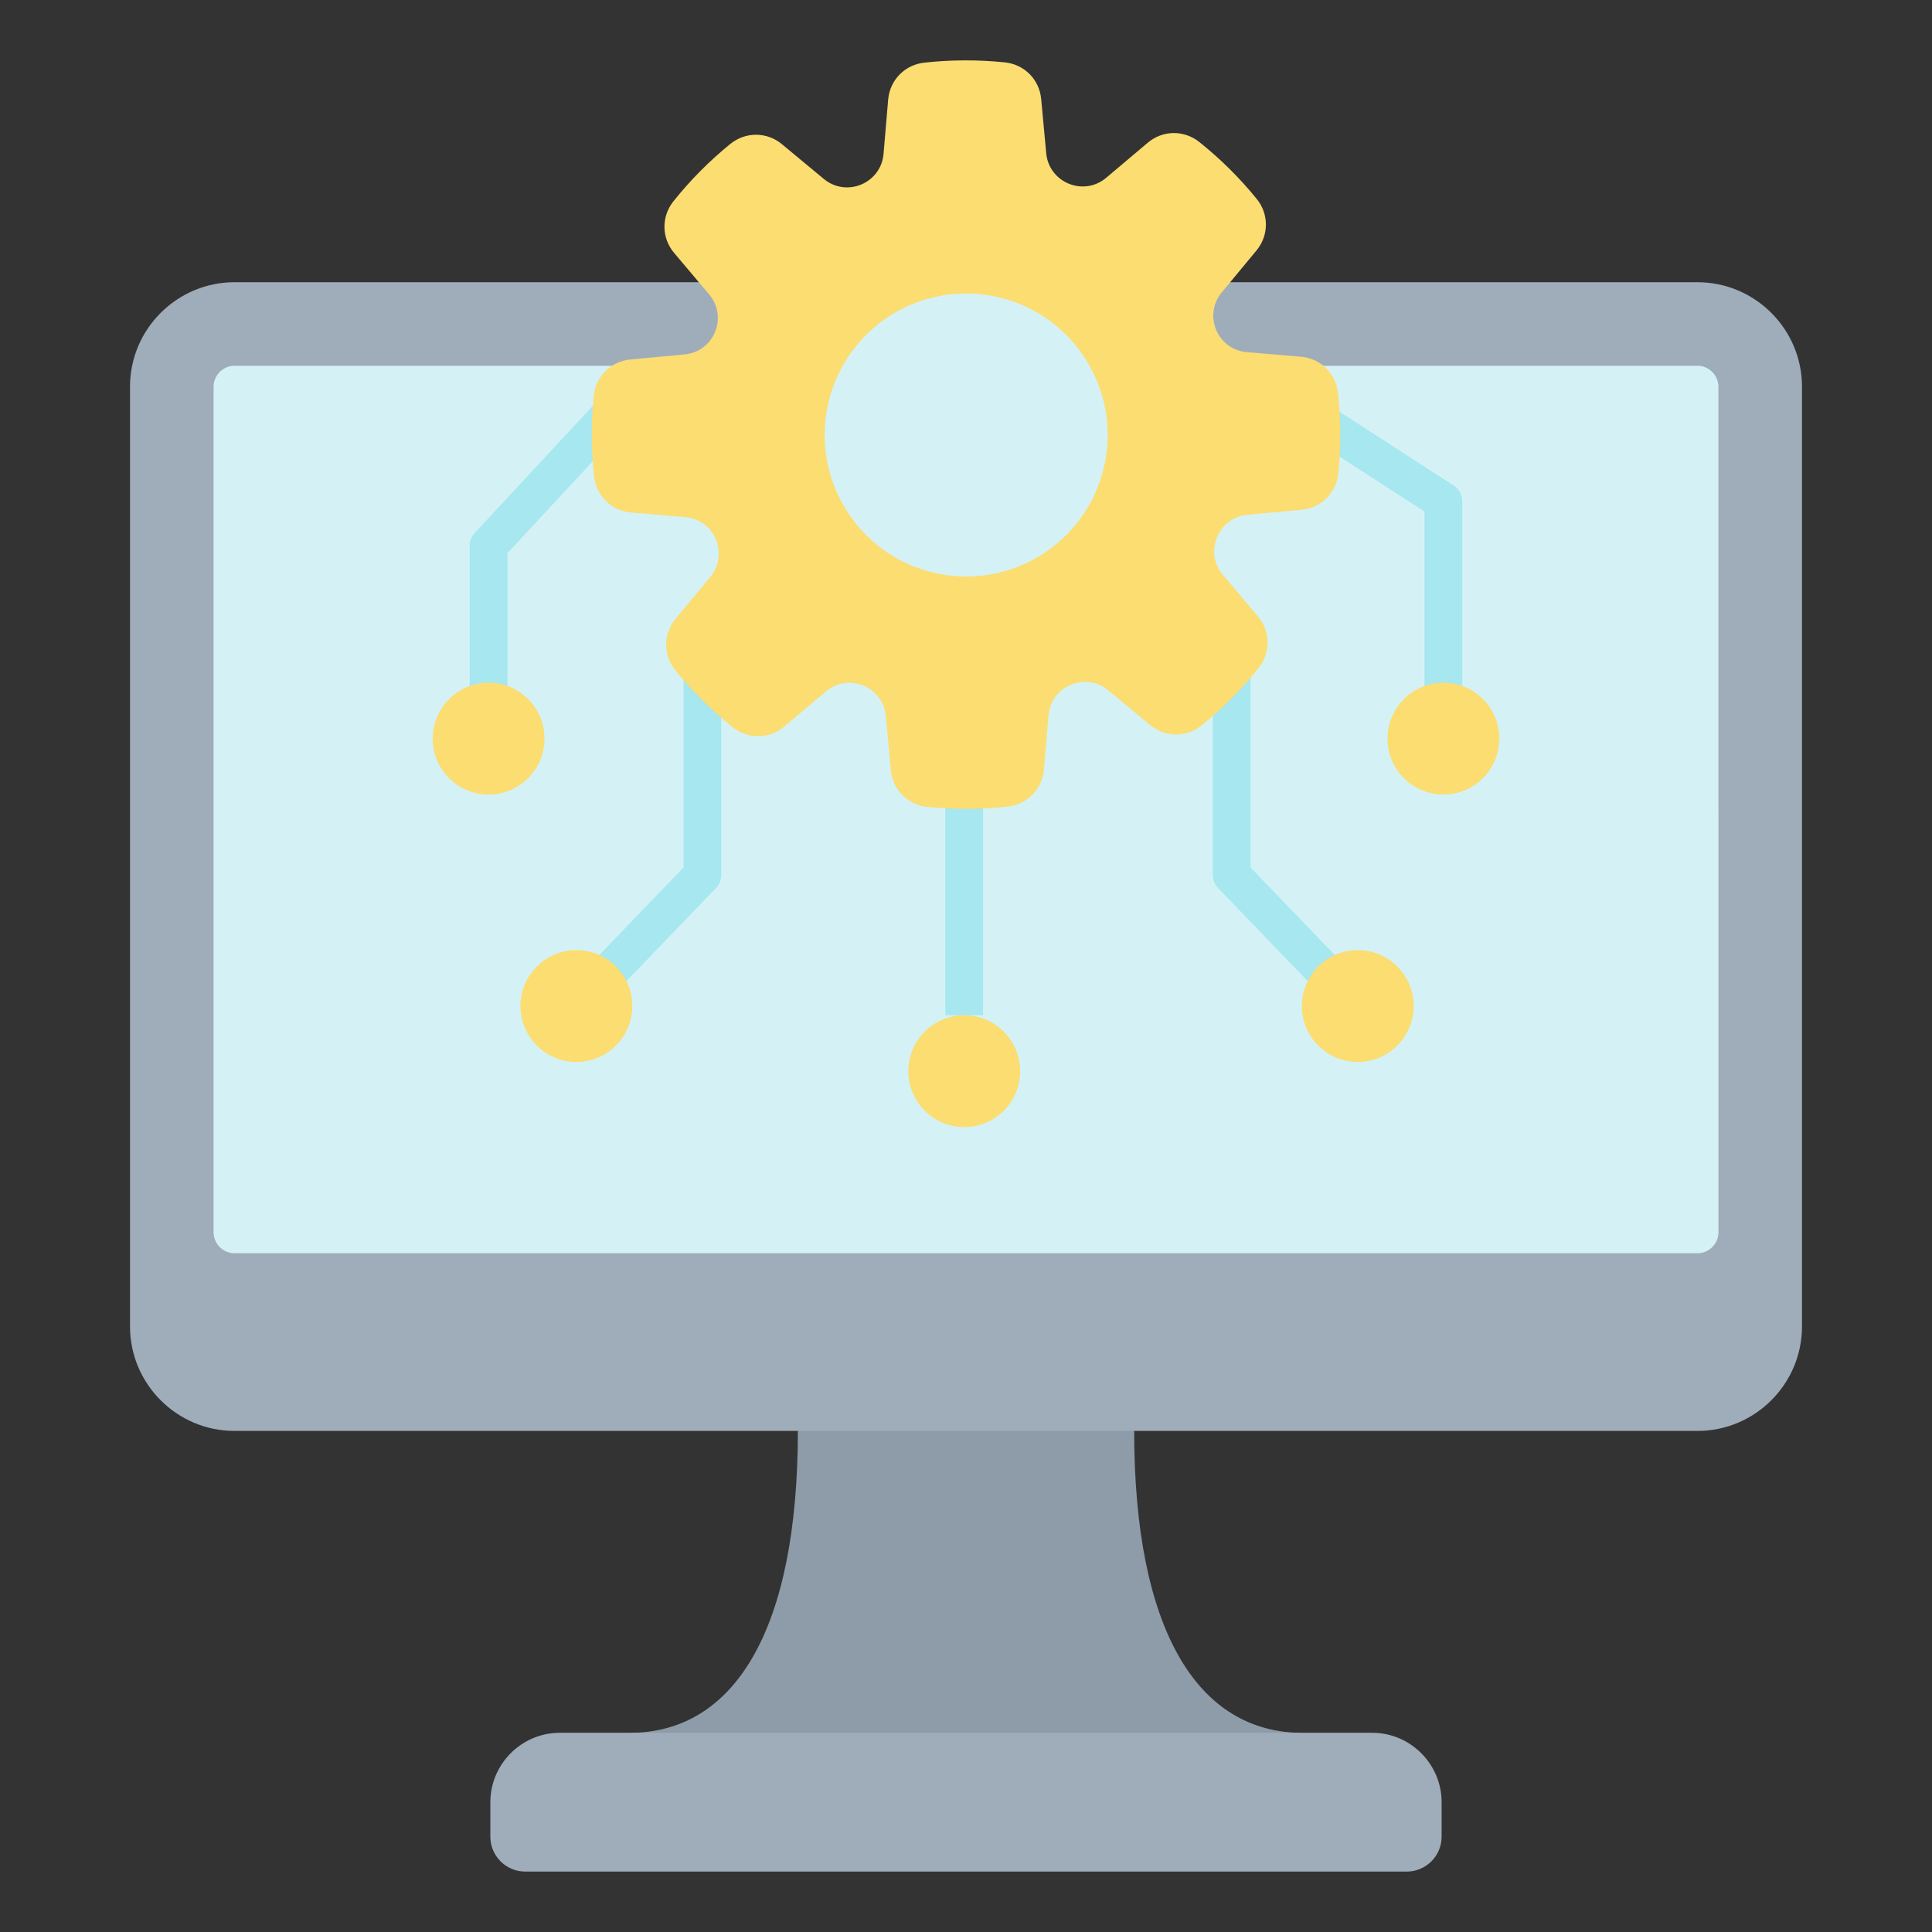 <svg width="62" height="62" viewBox="0 0 62 62" fill="none" xmlns="http://www.w3.org/2000/svg">
<rect x="0" y="0" width="62" height="62" fill="#333333" stroke="none"/>
<path fill-rule="evenodd" clip-rule="evenodd" d="M36.397 45.921L31.037 42.768L25.604 45.921C25.604 52.306 23.574 55.609 20.199 55.609L31.001 57.836L41.801 55.609C38.428 55.607 36.397 52.306 36.397 45.921Z" fill="#8D9CA8"/>
<path fill-rule="evenodd" clip-rule="evenodd" d="M17.963 55.607H44.036C45.261 55.607 46.263 56.61 46.263 57.834V58.944C46.263 59.559 45.76 60.061 45.145 60.061H16.854C16.239 60.061 15.736 59.559 15.736 58.944V57.834C15.736 56.61 16.739 55.607 17.963 55.607Z" fill="#9FACBA"/>
<path fill-rule="evenodd" clip-rule="evenodd" d="M7.525 9.057H54.475C56.322 9.057 57.828 10.563 57.828 12.41V42.567C57.828 44.414 56.322 45.92 54.475 45.92H7.525C5.678 45.92 4.172 44.414 4.172 42.567V12.41C4.172 10.563 5.678 9.057 7.525 9.057Z" fill="#9FACBA"/>
<path fill-rule="evenodd" clip-rule="evenodd" d="M55.146 25.978V25.947V12.41V12.393L55.145 12.376L55.143 12.359L55.142 12.342L55.14 12.325L55.137 12.308L55.135 12.291L55.131 12.275L55.127 12.259L55.124 12.244L55.119 12.228L55.114 12.212L55.109 12.197L55.103 12.181L55.097 12.165L55.091 12.15L55.085 12.136L55.078 12.121L55.071 12.107L55.063 12.092L55.055 12.078L55.046 12.063L55.038 12.05L55.029 12.037L55.02 12.023L55.01 12.01L55 11.997L54.991 11.985L54.98 11.973L54.969 11.96L54.958 11.948L54.947 11.936L54.935 11.925L54.923 11.914L54.911 11.903L54.899 11.893L54.887 11.883L54.873 11.873L54.86 11.864L54.847 11.854L54.833 11.845L54.82 11.837L54.805 11.828L54.791 11.82L54.776 11.813L54.762 11.805L54.747 11.798L54.734 11.792L54.719 11.786L54.704 11.78L54.688 11.774L54.672 11.769L54.657 11.764L54.641 11.759L54.625 11.756L54.609 11.752L54.593 11.748L54.577 11.746L54.56 11.744L54.543 11.741L54.526 11.74L54.509 11.739C54.503 11.739 54.498 11.739 54.492 11.738H54.475H32.117H31.031H31H7.524H7.507L7.49 11.739L7.474 11.74L7.457 11.741L7.44 11.744L7.423 11.746L7.406 11.748L7.389 11.752L7.373 11.756L7.357 11.759L7.342 11.764L7.326 11.769L7.31 11.774L7.294 11.78L7.279 11.786L7.265 11.792L7.251 11.798L7.236 11.805L7.222 11.813L7.207 11.82L7.193 11.828L7.179 11.837L7.166 11.845L7.153 11.854L7.139 11.864L7.126 11.873L7.113 11.883L7.101 11.893L7.088 11.903L7.076 11.914L7.064 11.925L7.052 11.936L7.041 11.948L7.03 11.96L7.019 11.973L7.009 11.985L6.999 11.997L6.989 12.01L6.979 12.023L6.97 12.037L6.961 12.05L6.953 12.063L6.944 12.077L6.936 12.091L6.929 12.106L6.921 12.12L6.914 12.135L6.908 12.149L6.902 12.164L6.896 12.18L6.89 12.195L6.885 12.211L6.88 12.227L6.875 12.242L6.872 12.258C6.87 12.263 6.869 12.269 6.868 12.274L6.864 12.29L6.862 12.307L6.86 12.324L6.857 12.341L6.856 12.357L6.855 12.374L6.854 12.392V12.408V25.978V27.096V39.547C6.854 39.912 7.157 40.218 7.524 40.218H13.924H23.93H31H32.117H38.07H48.076H54.476C54.842 40.218 55.147 39.914 55.147 39.547V27.097V25.978H55.146Z" fill="#D4F2F6"/>
<path fill-rule="evenodd" clip-rule="evenodd" d="M45.715 23.703V16.417L40.96 13.343L41.612 12.326L46.616 15.559C46.801 15.663 46.926 15.861 46.926 16.088V23.703H45.715ZM40.131 21.138H38.92V28.079C38.92 28.258 38.998 28.418 39.121 28.53L43.136 32.703L44.006 31.866L40.131 27.838V21.138ZM31.548 23.877V32.579H30.337V23.877H31.548ZM23.147 21.086V28.079C23.147 28.258 23.069 28.418 22.946 28.53L18.931 32.703L18.061 31.866L21.936 27.838V21.086H23.147ZM15.073 23.703H16.284V17.75L20.789 12.898L19.905 12.074L15.262 17.074C15.146 17.184 15.072 17.341 15.072 17.514V23.703H15.073Z" fill="#A6E7F0"/>
<path fill-rule="evenodd" clip-rule="evenodd" d="M32.249 2.002C32.875 2.067 33.355 2.553 33.413 3.179L33.574 4.915C33.663 5.862 34.774 6.318 35.501 5.704L36.833 4.58C37.313 4.174 37.996 4.166 38.488 4.558C39.166 5.099 39.784 5.712 40.33 6.384C40.726 6.872 40.722 7.556 40.321 8.039L39.209 9.381C38.602 10.113 39.066 11.221 40.013 11.3L41.75 11.448C42.378 11.502 42.867 11.979 42.937 12.604C43.033 13.463 43.036 14.336 42.947 15.196C42.881 15.822 42.396 16.302 41.77 16.36L40.033 16.521C39.086 16.609 38.631 17.721 39.245 18.448L40.369 19.779C40.774 20.26 40.783 20.943 40.391 21.435C39.849 22.113 39.236 22.731 38.564 23.277C38.076 23.673 37.392 23.669 36.909 23.268L35.567 22.155C34.836 21.549 33.728 22.012 33.648 22.959L33.5 24.697C33.447 25.324 32.97 25.814 32.345 25.884C31.485 25.98 30.613 25.983 29.752 25.894C29.126 25.828 28.647 25.343 28.589 24.716L28.428 22.98C28.339 22.033 27.228 21.578 26.501 22.192L25.169 23.316C24.688 23.721 24.005 23.73 23.514 23.337C22.835 22.796 22.218 22.183 21.672 21.511C21.276 21.023 21.279 20.339 21.68 19.856L22.793 18.514C23.4 17.783 22.936 16.675 21.989 16.595L20.251 16.447C19.624 16.394 19.135 15.917 19.065 15.292C18.969 14.432 18.965 13.56 19.055 12.699C19.12 12.073 19.606 11.594 20.232 11.536L21.968 11.374C22.915 11.286 23.371 10.174 22.757 9.448L21.633 8.116C21.227 7.635 21.219 6.952 21.611 6.46C22.152 5.782 22.765 5.165 23.437 4.619C23.925 4.223 24.61 4.226 25.093 4.627L26.434 5.74C27.166 6.347 28.274 5.883 28.354 4.936L28.502 3.198C28.555 2.571 29.032 2.082 29.657 2.011C30.518 1.916 31.388 1.913 32.249 2.002Z" fill="#FBDD72"/>
<path d="M35.424 15.004C36.001 12.564 34.49 10.118 32.05 9.541C29.61 8.964 27.164 10.475 26.587 12.915C26.011 15.355 27.521 17.801 29.961 18.378C32.402 18.955 34.847 17.444 35.424 15.004Z" fill="#D4F2F6"/>
<path fill-rule="evenodd" clip-rule="evenodd" d="M17.474 23.703C17.474 22.712 16.67 21.908 15.679 21.908C14.689 21.908 13.885 22.711 13.885 23.703C13.885 24.694 14.688 25.498 15.679 25.498C16.67 25.498 17.474 24.694 17.474 23.703ZM41.778 32.285C41.778 33.276 42.582 34.08 43.572 34.08C44.563 34.08 45.367 33.276 45.367 32.285C45.367 31.294 44.563 30.49 43.572 30.49C42.58 30.49 41.778 31.293 41.778 32.285ZM44.526 23.703C44.526 22.712 45.33 21.908 46.321 21.908C47.312 21.908 48.115 22.711 48.115 23.703C48.115 24.694 47.312 25.498 46.321 25.498C45.33 25.498 44.526 24.694 44.526 23.703ZM32.738 34.375C32.738 35.366 31.935 36.17 30.943 36.17C29.953 36.17 29.149 35.366 29.149 34.375C29.149 33.385 29.951 32.58 30.943 32.58C31.934 32.58 32.738 33.383 32.738 34.375ZM20.291 32.285C20.291 33.276 19.487 34.08 18.496 34.08C17.506 34.08 16.701 33.276 16.701 32.285C16.701 31.294 17.506 30.49 18.496 30.49C19.488 30.49 20.291 31.293 20.291 32.285Z" fill="#FBDD72"/>
</svg>
